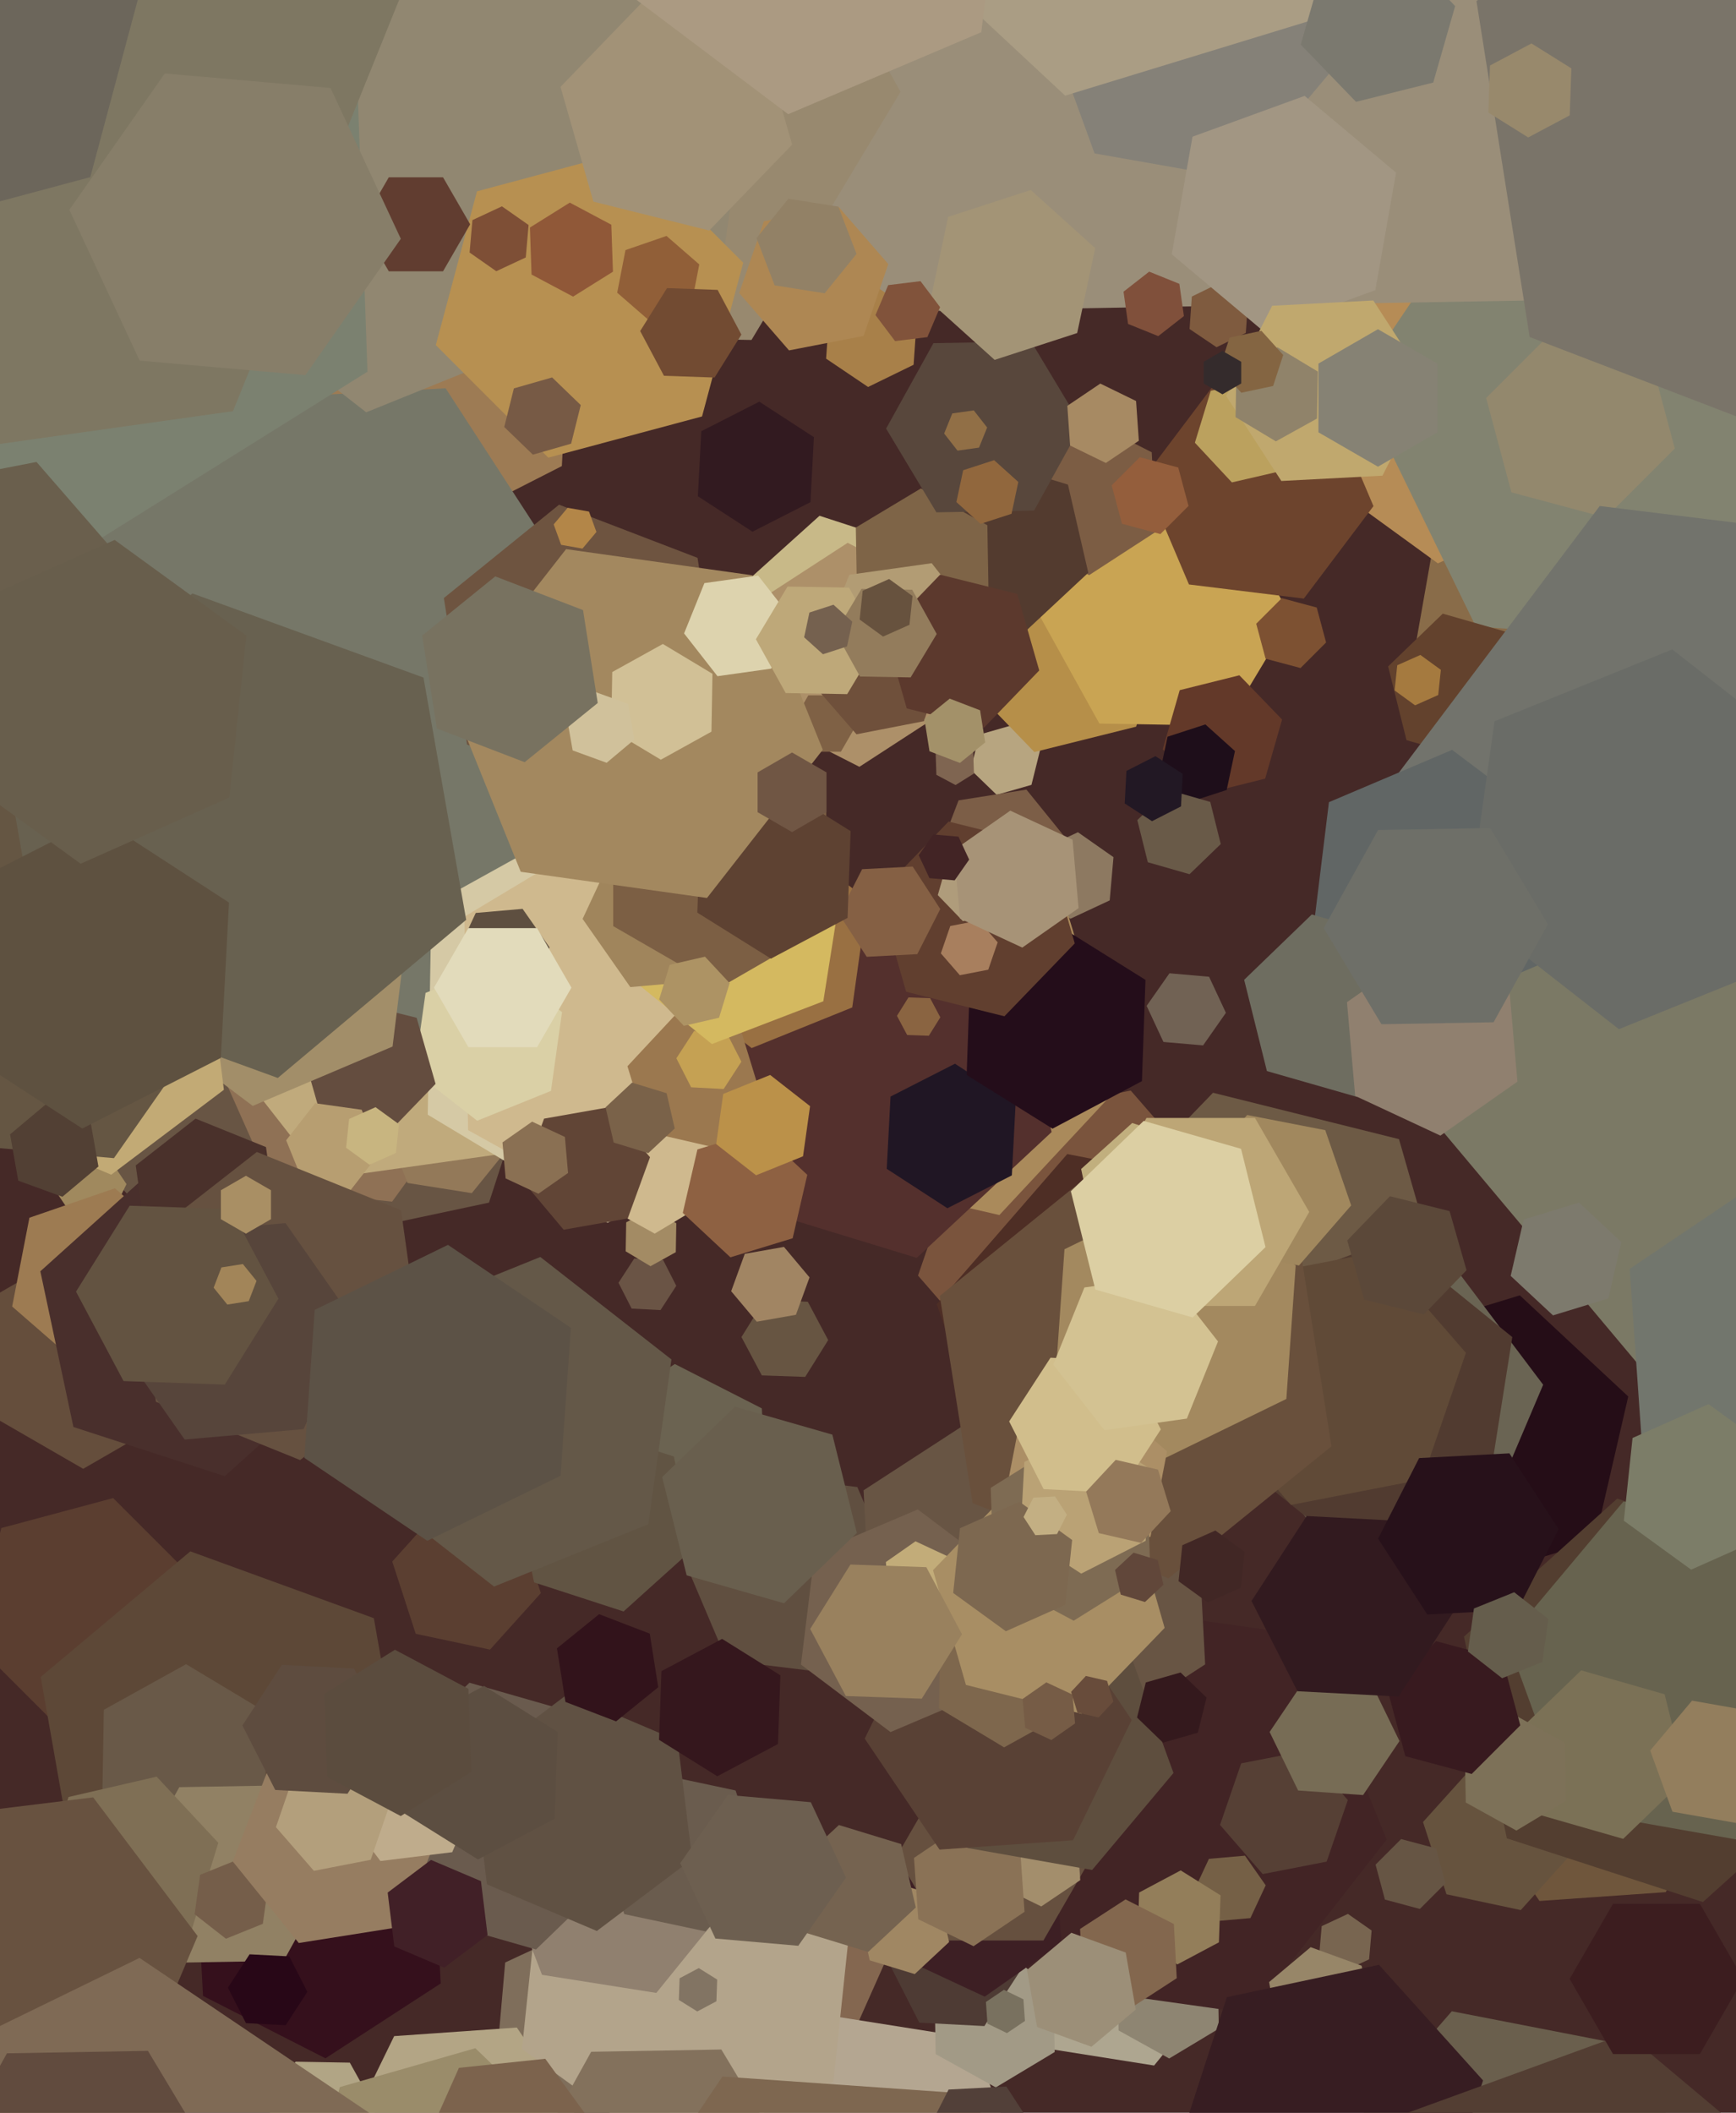 <svg xmlns="http://www.w3.org/2000/svg" width="480px" height="584px">
  <rect width="480" height="584" fill="rgb(69,41,39)"/>
  <polygon points="460.572,523.016 425.657,525.458 406.085,496.441 421.428,464.984 456.343,462.542 475.915,491.559" fill="rgb(111,86,60)"/>
  <polygon points="521.751,217.137 448.455,243.815 388.704,193.678 402.249,116.863 475.545,90.185 535.296,140.322" fill="rgb(137,108,73)"/>
  <polygon points="237.458,558.652 209.611,561.579 193.153,538.927 204.542,513.348 232.389,510.421 248.847,533.073" fill="rgb(132,103,80)"/>
  <polygon points="103.998,583.262 96.272,596.119 81.274,595.858 74.002,582.738 81.728,569.881 96.726,570.142" fill="rgb(177,165,133)"/>
  <polygon points="338.618,546.849 319.109,570.941 288.491,566.092 277.382,537.151 296.891,513.059 327.509,517.908" fill="rgb(174,166,144)"/>
  <polygon points="336.994,560.757 323.279,568.998 309.285,561.241 309.006,545.243 322.721,537.002 336.715,544.759" fill="rgb(142,133,114)"/>
  <polygon points="218.319,597.532 174.817,617.817 135.497,590.286 139.681,542.468 183.183,522.183 222.503,549.714" fill="rgb(127,110,91)"/>
  <polygon points="290.261,619.386 252.502,666.015 193.241,656.629 171.739,600.614 209.498,553.985 268.759,563.371" fill="rgb(180,166,145)"/>
  <polygon points="327.523,377.962 283.349,386.548 253.827,352.586 268.477,310.038 312.651,301.452 342.173,335.414" fill="rgb(122,84,61)"/>
  <polygon points="434.541,512.366 420.489,527.972 399.948,523.606 393.459,503.634 407.511,488.028 428.052,492.394" fill="rgb(102,83,62)"/>
  <polygon points="383.406,508.49 345.851,556.558 285.445,548.069 262.594,491.51 300.149,443.442 360.555,451.931" fill="rgb(66,36,37)"/>
  <polygon points="135.207,332.424 53.043,349.889 -3.164,287.465 22.793,207.576 104.957,190.111 161.164,252.535" fill="rgb(104,85,68)"/>
  <polygon points="291.618,567.211 275.332,576.997 258.714,567.786 258.382,548.789 274.668,539.003 291.286,548.214" fill="rgb(162,154,134)"/>
  <polygon points="445.069,134.565 397.565,155.715 355.496,125.15 360.931,73.435 408.435,52.285 450.504,82.85" fill="rgb(182,140,86)"/>
  <polygon points="524.817,116.232 482.878,178.41 408.061,173.178 375.183,105.768 417.122,43.59 491.939,48.822" fill="rgb(130,131,112)"/>
  <polygon points="378.553,541.589 371.303,544.97 364.75,540.381 365.447,532.411 372.697,529.03 379.25,533.619" fill="rgb(120,101,80)"/>
  <polygon points="147.013,619.187 113.095,621.559 94.083,593.372 108.987,562.813 142.905,560.441 161.917,588.628" fill="rgb(179,165,133)"/>
  <polygon points="230.451,575.389 184.774,595.726 144.323,566.337 149.549,516.611 195.226,496.274 235.677,525.663" fill="rgb(179,164,139)"/>
  <polygon points="149.541,440.366 135.489,455.972 114.948,451.606 108.459,431.634 122.511,416.028 143.052,420.394" fill="rgb(91,63,49)"/>
  <polygon points="285.193,216.947 275.581,219.703 268.387,212.756 270.807,203.053 280.419,200.297 287.613,207.244" fill="rgb(183,165,128)"/>
  <polygon points="256.727,176.034 237.406,193.432 212.678,185.397 207.273,159.966 226.594,142.568 251.322,150.603" fill="rgb(200,185,136)"/>
  <polygon points="127.819,305.449 108.422,332.147 75.603,328.698 62.181,298.551 81.578,271.853 114.397,275.302" fill="rgb(143,113,85)"/>
  <polygon points="281.975,544.942 272.172,560.038 254.196,559.096 246.025,543.058 255.828,527.962 273.804,528.904" fill="rgb(78,59,52)"/>
  <polygon points="45.627,467.627 14.718,475.91 -7.91,453.282 0.373,422.373 31.282,414.09 53.91,436.718" fill="rgb(91,62,48)"/>
  <polygon points="314.145,200.861 286.007,207.877 265.861,187.016 273.855,159.139 301.993,152.123 322.139,172.984" fill="rgb(182,143,73)"/>
  <polygon points="440.986,425.962 401.777,437.949 371.792,409.987 381.014,370.038 420.223,358.051 450.208,386.013" fill="rgb(37,13,23)"/>
  <polygon points="293.564,536.988 272.266,551.901 248.702,540.913 246.436,515.012 267.734,500.099 291.298,511.087" fill="rgb(61,31,36)"/>
  <polygon points="345.736,530.192 335.774,531.063 330.038,522.872 334.264,513.808 344.226,512.937 349.962,521.128" fill="rgb(117,96,70)"/>
  <polygon points="337.025,536.889 325.546,542.992 314.522,536.103 314.975,523.111 326.454,517.008 337.478,523.897" fill="rgb(147,126,90)"/>
  <polygon points="141.778,315.816 130.451,329.804 112.672,326.989 106.222,310.184 117.549,296.196 135.328,299.011" fill="rgb(147,121,89)"/>
  <polygon points="112.743,500.469 71.377,535.18 20.634,516.711 11.257,463.531 52.623,428.82 103.366,447.289" fill="rgb(93,72,55)"/>
  <polygon points="155.351,128.83 68.923,172.867 -12.428,120.037 -7.351,23.17 79.077,-20.867 160.428,31.963" fill="rgb(157,123,84)"/>
  <polygon points="186.989,355.419 182.632,362.128 174.643,361.709 171.011,354.581 175.368,347.872 183.357,348.291" fill="rgb(106,84,69)"/>
  <polygon points="463.08,123.988 443.988,143.08 417.908,136.092 410.92,110.012 430.012,90.92 456.092,97.908" fill="rgb(147,136,109)"/>
  <polygon points="248.776,438.656 230.722,462.615 200.946,458.959 189.224,431.344 207.278,407.385 237.054,411.041" fill="rgb(96,79,64)"/>
  <polygon points="424.186,195.788 409.08,210.376 388.894,204.588 383.814,184.212 398.92,169.624 419.106,175.412" fill="rgb(99,66,45)"/>
  <polygon points="228.993,370.419 222.634,380.595 210.641,380.177 205.007,369.581 211.366,359.405 223.359,359.823" fill="rgb(103,85,66)"/>
  <polygon points="333.223,460.061 288.774,488.927 241.55,464.866 238.777,411.939 283.226,383.073 330.45,407.134" fill="rgb(104,85,68)"/>
  <polygon points="302.0,513.0 288.5,536.383 261.5,536.383 248.0,513.0 261.5,489.617 288.5,489.617" fill="rgb(102,80,63)"/>
  <polygon points="73.286,499.391 50.546,511.996 28.26,498.605 28.714,472.609 51.454,460.004 73.74,473.395" fill="rgb(105,89,72)"/>
  <polygon points="399.659,520.588 392.588,527.659 382.929,525.071 380.341,515.412 387.412,508.341 397.071,510.929" fill="rgb(102,85,68)"/>
  <polygon points="121.858,548.252 89.989,568.948 56.131,551.696 54.142,513.748 86.011,493.052 119.869,510.304" fill="rgb(53,16,28)"/>
  <polygon points="298.684,519.699 287.907,526.968 276.223,521.27 275.316,508.301 286.093,501.032 297.777,506.73" fill="rgb(163,142,108)"/>
  <polygon points="262.432,536.801 252.924,545.667 240.492,541.866 237.568,529.199 247.076,520.333 259.508,524.134" fill="rgb(160,135,99)"/>
  <polygon points="49.847,390.5 23,406.0 -3.847,390.5 -3.847,359.5 23,344.0 49.847,359.5" fill="rgb(101,78,60)"/>
  <polygon points="263.621,195.074 237.622,211.958 210.001,197.884 208.379,166.926 234.378,150.042 261.999,164.116" fill="rgb(173,144,105)"/>
  <polygon points="356.995,170.611 338.968,200.612 303.974,200.001 287.005,169.389 305.032,139.388 340.026,139.999" fill="rgb(201,164,83)"/>
  <polygon points="409.878,422.341 367.199,427.582 341.321,393.24 358.122,353.659 400.801,348.418 426.679,382.76" fill="rgb(106,100,83)"/>
  <polygon points="466.365,82.292 209.404,86.777 77.039,-133.515 201.635,-358.292 458.596,-362.777 590.961,-142.485" fill="rgb(154,142,121)"/>
  <polygon points="186.857,346.12 179.86,349.999 173.003,345.878 173.143,337.88 180.14,334.001 186.997,338.122" fill="rgb(163,139,100)"/>
  <polygon points="146.093,317.917 89.647,325.849 54.555,280.933 75.907,228.083 132.353,220.151 167.445,265.067" fill="rgb(192,170,124)"/>
  <polygon points="132.642,287.222 28.785,292.665 -27.857,205.443 19.358,112.778 123.215,107.335 179.857,194.557" fill="rgb(118,119,104)"/>
  <polygon points="78.421,542.001 50.425,542.489 36.004,518.489 49.579,493.999 77.575,493.511 91.996,517.511" fill="rgb(145,129,100)"/>
  <polygon points="53.05,533.284 28.691,538.908 11.641,520.624 18.95,496.716 43.309,491.092 60.359,509.376" fill="rgb(127,111,85)"/>
  <polygon points="472.008,617.304 436.581,658.058 383.573,647.754 365.992,596.696 401.419,555.942 454.427,566.246" fill="rgb(106,95,77)"/>
  <polygon points="283.279,528.452 269.186,537.959 253.906,530.506 252.721,513.548 266.814,504.041 282.094,511.494" fill="rgb(138,114,86)"/>
  <polygon points="218.716,309.872 167.988,337.991 118.272,308.119 119.284,250.128 170.012,222.009 219.728,251.881" fill="rgb(213,201,165)"/>
  <polygon points="366.989,381.494 330.906,423.004 276.917,412.509 259.011,360.506 295.094,318.996 349.083,329.491" fill="rgb(78,46,37)"/>
  <polygon points="306.83,248.883 295.954,253.954 286.124,247.071 287.17,235.117 298.046,230.046 307.876,236.929" fill="rgb(141,121,97)"/>
  <polygon points="201.606,526.006 181.468,550.875 149.862,545.869 138.394,515.994 158.532,491.125 190.138,496.131" fill="rgb(144,128,111)"/>
  <polygon points="319.602,146.988 301.151,158.97 281.549,148.982 280.398,127.012 298.849,115.03 318.451,125.018" fill="rgb(124,93,68)"/>
  <polygon points="309.744,300.023 276.326,335.859 228.582,324.836 214.256,277.977 247.674,242.141 295.418,253.164" fill="rgb(170,138,91)"/>
  <polygon points="401.426,365.822 364.609,403.947 313.183,391.125 298.574,340.178 335.391,302.053 386.817,314.875" fill="rgb(109,90,69)"/>
  <polygon points="35.887,579.335 -11.755,585.184 -40.642,546.85 -21.887,502.665 25.755,496.816 54.642,535.15" fill="rgb(104,82,64)"/>
  <polygon points="231.603,310.604 181.03,340.991 129.427,312.387 128.397,253.396 178.97,223.009 230.573,251.613" fill="rgb(207,185,142)"/>
  <polygon points="366.809,514.585 349.14,518.019 337.331,504.435 343.191,487.415 360.86,483.981 372.669,497.565" fill="rgb(86,64,53)"/>
  <polygon points="72.668,531.772 62.469,535.893 53.801,529.121 55.332,518.228 65.531,514.107 74.199,520.879" fill="rgb(117,94,74)"/>
  <polygon points="300.908,158.309 282.624,175.359 258.716,168.05 253.092,143.691 271.376,126.641 295.284,133.95" fill="rgb(83,59,47)"/>
  <polygon points="324.468,490.078 301.971,516.889 267.502,510.812 255.532,477.922 278.029,451.111 312.498,457.188" fill="rgb(94,78,62)"/>
  <polygon points="248.988,25.396 207.785,93.97 127.797,92.573 89.012,22.604 130.215,-45.97 210.203,-44.573" fill="rgb(152,137,111)"/>
  <polygon points="273.367,166.181 255.367,176.997 236.999,166.816 236.633,145.819 254.633,135.003 273.001,145.184" fill="rgb(126,100,71)"/>
  <polygon points="369.377,18.12 343.023,49.527 302.646,42.408 288.623,3.88 314.977,-27.527 355.354,-20.408" fill="rgb(133,129,120)"/>
  <polygon points="579.262,243.065 519.682,322.13 421.42,310.065 382.738,218.935 442.318,139.87 540.58,151.935" fill="rgb(114,115,108)"/>
  <polygon points="296.69,508.674 259.78,511.255 239.09,480.581 255.31,447.326 292.22,444.745 312.91,475.419" fill="rgb(89,65,53)"/>
  <polygon points="253.213,527.263 240.049,539.539 222.836,534.276 218.787,516.737 231.951,504.461 249.164,509.724" fill="rgb(117,99,80)"/>
  <polygon points="152.336,301.545 131.938,309.786 114.602,296.241 117.664,274.455 138.062,266.214 155.398,279.759" fill="rgb(218,208,166)"/>
  <polygon points="349.809,215.229 333.314,219.341 321.505,207.113 326.191,190.771 342.686,186.659 354.495,198.887" fill="rgb(99,57,41)"/>
  <polygon points="290.772,312.911 253.473,347.693 204.701,332.782 193.228,283.089 230.527,248.307 279.299,263.218" fill="rgb(84,48,45)"/>
  <polygon points="544.779,361.242 453.192,377.391 393.413,306.149 425.221,218.758 516.808,202.609 576.587,273.851" fill="rgb(123,121,101)"/>
  <polygon points="285.906,141.144 258.91,141.615 245.004,118.471 258.094,94.856 285.09,94.385 298.996,117.529" fill="rgb(88,71,60)"/>
  <polygon points="199.277,194.693 167.414,220.495 129.137,205.802 122.723,165.307 154.586,139.505 192.863,154.198" fill="rgb(110,84,64)"/>
  <polygon points="279.773,324.893 261.953,333.973 245.18,323.08 246.227,303.107 264.047,294.027 280.82,304.92" fill="rgb(32,22,36)"/>
  <polygon points="235.64,278.47 207.825,289.708 184.184,271.238 188.36,241.53 216.175,230.292 239.816,248.762" fill="rgb(153,112,66)"/>
  <polygon points="263.16,195.124 240.384,198.325 226.224,180.201 234.84,158.876 257.616,155.675 271.776,173.799" fill="rgb(178,156,116)"/>
  <polygon points="198.088,553.18 192.791,555.996 187.702,552.817 187.912,546.82 193.209,544.004 198.298,547.183" fill="rgb(130,116,99)"/>
  <polygon points="173.57,336.789 155.844,339.914 144.273,326.126 150.43,309.211 168.156,306.086 179.727,319.874" fill="rgb(97,69,54)"/>
  <polygon points="175.528,512.474 148.193,538.871 111.665,528.397 102.472,491.526 129.807,465.129 166.335,475.603" fill="rgb(106,91,78)"/>
  <polygon points="274.758,466.656 246.222,478.769 221.464,460.113 225.242,429.344 253.778,417.231 278.536,435.887" fill="rgb(117,97,79)"/>
  <polygon points="513.21,487.614 470.851,525.754 416.641,508.14 404.79,452.386 447.149,414.246 501.359,431.86" fill="rgb(83,62,48)"/>
  <polygon points="199.529,74.26 101.248,113.968 17.719,48.708 32.471,-56.26 130.752,-95.968 214.281,-30.708" fill="rgb(145,135,113)"/>
  <polygon points="288.957,250.766 270.191,253.738 258.234,238.972 265.043,221.234 283.809,218.262 295.766,233.028" fill="rgb(124,94,71)"/>
  <polygon points="164.909,147.042 161.052,151.638 155.143,150.596 153.091,144.958 156.948,140.362 162.857,141.404" fill="rgb(179,134,72)"/>
  <polygon points="296.001,472.816 277.633,482.997 259.633,472.181 259.999,451.184 278.367,441.003 296.367,451.819" fill="rgb(126,103,77)"/>
  <polygon points="210.497,516.782 195.107,533.874 172.61,529.092 165.503,507.218 180.893,490.126 203.39,494.908" fill="rgb(106,92,78)"/>
  <polygon points="84.985,550.576 78.994,559.801 68.009,559.225 63.015,549.424 69.006,540.199 79.991,540.775" fill="rgb(40,7,23)"/>
  <polygon points="603.397,425.262 532.929,472.793 456.532,435.531 450.603,350.738 521.071,303.207 597.468,340.469" fill="rgb(114,118,109)"/>
  <polygon points="325.365,546.81 312.785,554.979 299.42,548.17 298.635,533.19 311.215,525.021 324.58,531.83" fill="rgb(131,103,78)"/>
  <polygon points="379.761,139.9 360.503,165.456 328.742,161.556 316.239,132.1 335.497,106.544 367.258,110.444" fill="rgb(109,68,45)"/>
  <polygon points="120.436,299.597 107.237,313.264 88.801,308.667 83.564,290.403 96.763,276.736 115.199,281.333" fill="rgb(100,77,63)"/>
  <polygon points="344.461,92.033 336.372,95.978 328.911,90.945 329.539,81.967 337.628,78.022 345.089,83.055" fill="rgb(127,91,63)"/>
  <polygon points="191.377,513.894 165.022,533.754 134.645,520.86 130.623,488.106 156.978,468.246 187.355,481.14" fill="rgb(96,81,67)"/>
  <polygon points="210.513,303.274 197.555,317.17 179.042,312.896 173.487,294.726 186.445,280.83 204.958,285.104" fill="rgb(155,120,79)"/>
  <polygon points="220.071,363.426 209.238,365.337 202.167,356.91 205.929,346.574 216.762,344.663 223.833,353.09" fill="rgb(161,133,99)"/>
  <polygon points="194.113,115.113 151.612,126.501 120.499,95.388 131.887,52.887 174.388,41.499 205.501,72.612" fill="rgb(183,144,81)"/>
  <polygon points="279.688,142.022 271.129,144.803 264.44,138.781 266.312,129.978 274.871,127.197 281.56,133.219" fill="rgb(145,103,61)"/>
  <polygon points="411.417,412.061 371.273,427.471 337.856,400.41 344.583,357.939 384.727,342.529 418.144,369.59" fill="rgb(81,59,48)"/>
  <polygon points="30.592,336.29 20.616,336.988 15.024,328.698 19.408,319.71 29.384,319.012 34.976,327.302" fill="rgb(160,137,94)"/>
  <polygon points="111.25,532.537 82.607,537.074 64.357,514.537 74.75,487.463 103.393,482.926 121.643,505.463" fill="rgb(150,125,97)"/>
  <polygon points="426.55,266.267 392.491,280.724 362.941,258.457 367.45,221.733 401.509,207.276 431.059,229.543" fill="rgb(97,102,101)"/>
  <polygon points="146.456,273.649 133.506,274.782 126.049,264.133 131.544,252.351 144.494,251.218 151.951,261.867" fill="rgb(94,79,64)"/>
  <polygon points="515.24,470.682 483.101,508.985 433.861,500.302 416.76,453.318 448.899,415.015 498.139,423.698" fill="rgb(103,99,79)"/>
  <polygon points="496.765,264.63 447.624,284.484 405.859,251.854 413.235,199.37 462.376,179.516 504.141,212.146" fill="rgb(106,108,103)"/>
  <polygon points="270.694,123.728 264.752,124.563 261.058,119.835 263.306,114.272 269.248,113.437 272.942,118.165" fill="rgb(145,111,70)"/>
  <polygon points="101.603,102.745 -2.707,167.925 -111.31,110.18 -115.603,-12.745 -11.293,-77.925 97.31,-20.18" fill="rgb(123,129,112)"/>
  <polygon points="237.0,200.0 232.5,207.794 223.5,207.794 219.0,200.0 223.5,192.206 232.5,192.206" fill="rgb(127,97,69)"/>
  <polygon points="380.279,80.212 349.27,91.499 323.99,70.287 329.721,37.788 360.73,26.501 386.01,47.713" fill="rgb(162,150,131)"/>
  <polygon points="200.541,628.858 164.547,629.486 146.005,598.628 163.459,567.142 199.453,566.514 217.995,597.372" fill="rgb(131,113,92)"/>
  <polygon points="393.274,408.924 356.954,415.984 332.68,388.06 344.726,353.076 381.046,346.016 405.32,373.94" fill="rgb(96,74,55)"/>
  <polygon points="157.063,324.226 148.872,329.962 139.808,325.736 138.937,315.774 147.128,310.038 156.192,314.264" fill="rgb(138,112,83)"/>
  <polygon points="368.148,399.785 323.073,436.286 268.926,415.501 259.852,358.215 304.927,321.714 359.074,342.499" fill="rgb(105,80,60)"/>
  <polygon points="45.868,369.401 22.23,377.541 3.362,361.139 8.132,336.599 31.77,328.459 50.638,344.861" fill="rgb(157,123,82)"/>
  <polygon points="125.036,511.973 105.185,514.41 93.149,498.437 100.964,480.027 120.815,477.59 132.851,493.563" fill="rgb(191,172,140)"/>
  <polygon points="204.988,293.471 200.086,301.019 191.098,300.548 187.012,292.529 191.914,284.981 200.902,285.452" fill="rgb(197,161,83)"/>
  <polygon points="108.543,289.276 69.881,305.687 36.339,280.411 41.457,238.724 80.119,222.313 113.661,247.589" fill="rgb(162,142,105)"/>
  <polygon points="134.808,534.861 122.828,543.888 109.02,538.027 107.192,523.139 119.172,514.112 132.98,519.973" fill="rgb(65,32,39)"/>
  <polygon points="355.674,386.69 322.419,402.91 291.745,382.22 294.326,345.31 327.581,329.09 358.255,349.78" fill="rgb(163,137,95)"/>
  <polygon points="94.846,378.597 62.148,408.038 20.302,394.442 11.154,351.403 43.852,321.962 85.698,335.558" fill="rgb(73,47,44)"/>
  <polygon points="488.607,424.519 467.596,433.874 448.988,420.355 451.393,397.481 472.404,388.126 491.012,401.645" fill="rgb(124,125,104)"/>
  <polygon points="444.702,358.912 429.401,363.59 417.699,352.678 421.298,337.088 436.599,332.41 448.301,343.322" fill="rgb(125,122,109)"/>
  <polygon points="466.07,491.615 448.806,508.287 425.736,501.672 419.93,478.385 437.194,461.713 460.264,468.328" fill="rgb(123,113,86)"/>
  <polygon points="355.23,129.97 340.614,133.345 330.384,122.374 334.77,108.03 349.386,104.655 359.616,115.626" fill="rgb(187,161,94)"/>
  <polygon points="382.25,131.483 354.288,132.948 339.038,109.465 351.75,84.517 379.712,83.052 394.962,106.535" fill="rgb(192,168,110)"/>
  <polygon points="269.298,213.817 264.209,216.996 258.912,214.18 258.702,208.183 263.791,205.004 269.088,207.82" fill="rgb(127,101,81)"/>
  <polygon points="263.063,440.226 254.872,445.962 245.808,441.736 244.937,431.774 253.128,426.038 262.192,430.264" fill="rgb(194,172,121)"/>
  <polygon points="315.745,298.838 291.023,311.983 267.277,297.145 268.255,269.162 292.977,256.017 316.723,270.855" fill="rgb(36,13,26)"/>
  <polygon points="339.175,218.36 328.713,221.76 320.538,214.399 322.825,203.64 333.287,200.24 341.462,207.601" fill="rgb(30,14,26)"/>
  <polygon points="297.168,260.774 277.718,280.915 250.55,274.142 242.832,247.226 262.282,227.085 289.45,233.858" fill="rgb(97,63,47)"/>
  <polygon points="393.993,285.167 375.29,303.228 350.297,296.061 344.007,270.833 362.71,252.772 387.703,259.939" fill="rgb(110,109,96)"/>
  <polygon points="373.596,333.198 359.162,349.801 337.567,345.604 330.404,324.802 344.838,308.199 366.433,312.396" fill="rgb(161,136,94)"/>
  <polygon points="104.873,318.809 96.87,329.053 83.996,327.244 79.127,315.191 87.13,304.947 100.004,306.756" fill="rgb(183,158,113)"/>
  <polygon points="150.054,631.092 112.565,641.842 84.511,614.75 93.946,576.908 131.435,566.158 159.489,593.25" fill="rgb(154,140,106)"/>
  <polygon points="379.095,558.13 367.605,567.772 353.509,562.642 350.905,547.87 362.395,538.228 376.491,543.358" fill="rgb(151,134,104)"/>
  <polygon points="318.113,424.745 295.421,432.559 277.308,416.814 281.887,393.255 304.579,385.441 322.692,401.186" fill="rgb(172,143,102)"/>
  <polygon points="322.02,449.983 299.096,473.722 267.076,465.738 257.98,434.017 280.904,410.278 312.924,418.262" fill="rgb(168,142,100)"/>
  <polygon points="432.994,497.757 419.279,505.998 405.285,498.241 405.006,482.243 418.721,474.002 432.715,481.759" fill="rgb(125,113,88)"/>
  <polygon points="265.987,451.733 254.859,469.542 233.872,468.809 224.013,450.267 235.141,432.458 256.128,433.191" fill="rgb(153,129,94)"/>
  <polygon points="227.646,276.768 196.838,288.594 171.192,267.826 176.354,235.232 207.162,223.406 232.808,244.174" fill="rgb(212,185,96)"/>
  <polygon points="197.192,270.84 174.28,272.845 161.088,254.005 170.808,233.16 193.72,231.155 206.912,249.995" fill="rgb(160,133,92)"/>
  <polygon points="253.625,263.741 239.644,264.474 232.019,252.733 238.375,240.259 252.356,239.526 259.981,251.267" fill="rgb(133,96,68)"/>
  <polygon points="219.02,39.983 196.096,63.722 164.076,55.738 154.98,24.017 177.904,0.278 209.924,8.262" fill="rgb(162,146,119)"/>
  <polygon points="20.338,180.396 -10.093,186.311 -30.43,162.915 -20.338,133.604 10.093,127.689 30.43,151.085" fill="rgb(106,95,77)"/>
  <polygon points="109.472,318.702 102.164,321.956 95.692,317.254 96.528,309.298 103.836,306.044 110.308,310.746" fill="rgb(200,181,128)"/>
  <polygon points="212.057,416.258 189.413,430.963 165.356,418.705 163.943,391.742 186.587,377.037 210.644,389.295" fill="rgb(107,99,81)"/>
  <polygon points="390.135,-2.8 294.505,26.437 221.37,-41.763 243.865,-139.2 339.495,-168.437 412.63,-100.237" fill="rgb(170,157,132)"/>
  <polygon points="228.445,256.0 199.0,273.0 169.555,256.0 169.555,222.0 199.0,205.0 228.445,222.0" fill="rgb(124,95,68)"/>
  <polygon points="76.471,337.867 59.923,350.796 40.452,342.929 37.529,322.133 54.077,309.204 73.548,317.071" fill="rgb(74,49,43)"/>
  <polygon points="583.757,67.687 510.705,126.843 422.948,93.156 408.243,0.313 481.295,-58.843 569.052,-25.156" fill="rgb(122,116,105)"/>
  <polygon points="318.074,434.737 296.872,447.985 274.799,436.248 273.926,411.263 295.128,398.015 317.201,409.752" fill="rgb(126,107,83)"/>
  <polygon points="234.353,253.718 213.162,264.985 192.809,252.267 193.647,228.282 214.838,217.015 235.191,229.733" fill="rgb(94,66,50)"/>
  <polygon points="219.164,342.276 201.951,347.539 188.787,335.263 192.836,317.724 210.049,312.461 223.213,324.737" fill="rgb(142,97,66)"/>
  <polygon points="227.494,207.237 195.48,248.214 143.986,240.977 124.506,192.763 156.52,151.786 208.014,159.023" fill="rgb(163,136,95)"/>
  <polygon points="397.454,119.5 381.0,129.0 364.546,119.5 364.546,100.5 381.0,91.0 397.454,100.5" fill="rgb(134,130,116)"/>
  <polygon points="61.9,301.239 30.753,324.709 -5.147,309.471 -9.9,270.761 21.247,247.291 57.147,262.529" fill="rgb(194,170,117)"/>
  <polygon points="169.478,75.103 158.454,81.992 146.975,75.889 146.522,62.897 157.546,56.008 169.025,62.111" fill="rgb(144,88,56)"/>
  <polygon points="99.323,665.735 27.419,700.805 -38.904,656.07 -33.323,576.265 38.581,541.195 104.904,585.93" fill="rgb(127,106,85)"/>
  <polygon points="153.353,502.718 132.162,513.985 111.809,501.267 112.647,477.282 133.838,466.015 154.191,478.733" fill="rgb(92,78,65)"/>
  <polygon points="396.282,22.825 374.936,28.148 359.653,12.322 365.718,-8.825 387.064,-14.148 402.347,1.678" fill="rgb(123,121,111)"/>
  <polygon points="191.057,84.873 179.71,88.78 170.654,80.907 172.943,69.127 184.29,65.22 193.346,73.093" fill="rgb(145,95,56)"/>
  <polygon points="316.773,425.893 298.953,434.973 282.18,424.08 283.227,404.107 301.047,395.027 317.82,405.92" fill="rgb(186,162,117)"/>
  <polygon points="396.773,615.955 354.712,624.895 325.94,592.94 339.227,552.045 381.288,543.105 410.06,575.06" fill="rgb(55,29,34)"/>
  <polygon points="275.947,252.193 266.244,254.613 259.297,247.419 262.053,237.807 271.756,235.387 278.703,242.581" fill="rgb(175,156,123)"/>
  <polygon points="405.495,351.113 393.686,363.341 377.191,359.229 372.505,342.887 384.314,330.659 400.809,334.771" fill="rgb(91,72,57)"/>
  <polygon points="102.497,514.075 86.791,517.128 76.294,505.053 81.503,489.925 97.209,486.872 107.706,498.947" fill="rgb(179,159,124)"/>
  <polygon points="320.971,395.099 309.534,412.711 288.563,411.612 279.029,392.901 290.466,375.289 311.437,376.388" fill="rgb(209,190,140)"/>
  <polygon points="489.325,671.067 426.366,693.982 375.041,650.915 386.675,584.933 449.634,562.018 500.959,605.085" fill="rgb(83,62,51)"/>
  <polygon points="79.68,251.321 31.5,320.13 -52.18,312.809 -87.68,236.679 -39.5,167.87 44.18,175.191" fill="rgb(101,86,67)"/>
  <polygon points="191.727,428.034 172.406,445.432 147.678,437.397 142.273,411.966 161.594,394.568 186.322,402.603" fill="rgb(97,84,67)"/>
  <polygon points="128.899,254.257 76.808,297.967 12.909,274.71 1.101,207.743 53.192,164.033 117.091,187.29" fill="rgb(104,97,80)"/>
  <polygon points="196.715,202.241 182.721,209.998 169.006,201.757 169.285,185.759 183.279,178.002 196.994,186.243" fill="rgb(209,192,150)"/>
  <polygon points="362.0,335.0 347.0,360.981 317.0,360.981 302.0,335.0 317.0,309.019 347.0,309.019" fill="rgb(189,166,118)"/>
  <polygon points="116.869,377.108 82.984,403.582 43.116,387.473 37.131,344.892 71.016,318.418 110.884,334.527" fill="rgb(102,81,64)"/>
  <polygon points="259.996,281.209 256.817,286.298 250.82,286.088 248.004,280.791 251.183,275.702 257.18,275.912" fill="rgb(138,100,65)"/>
  <polygon points="252.607,100.829 240.023,106.966 228.417,99.137 229.393,85.171 241.977,79.034 253.583,86.863" fill="rgb(168,128,73)"/>
  <polygon points="182.004,466.376 170.347,475.815 156.343,470.44 153.996,455.624 165.653,446.185 179.657,451.56" fill="rgb(50,19,27)"/>
  <polygon points="294.562,443.58 278.118,450.901 263.556,440.321 265.438,422.42 281.882,415.099 296.444,425.679" fill="rgb(125,104,80)"/>
  <polygon points="364.143,115.695 352.773,121.998 341.63,115.303 341.857,102.305 353.227,96.002 364.37,102.697" fill="rgb(144,131,106)"/>
  <polygon points="64.42,113.653 -63.324,131.607 -142.745,29.953 -94.42,-89.653 33.324,-107.607 112.745,-5.953" fill="rgb(126,119,98)"/>
  <polygon points="328.16,392.124 305.384,395.325 291.224,377.201 299.84,355.876 322.616,352.675 336.776,370.799" fill="rgb(211,194,146)"/>
  <polygon points="271.321,8.905 217.932,31.568 171.611,-3.338 178.679,-60.905 232.068,-83.568 278.389,-48.662" fill="rgb(171,154,130)"/>
  <polygon points="255.465,199.339 236.814,202.965 224.349,188.625 230.535,170.661 249.186,167.035 261.651,181.375" fill="rgb(111,80,59)"/>
  <polygon points="222.032,319.619 209.052,324.864 198.019,316.244 199.968,302.381 212.948,297.136 223.981,305.756" fill="rgb(187,145,73)"/>
  <polygon points="352.022,106.688 343.219,108.56 337.197,101.871 339.978,93.312 348.781,91.44 354.803,98.129" fill="rgb(132,101,66)"/>
  <polygon points="27.216,322.446 17.257,330.803 5.041,326.356 2.784,313.554 12.743,305.197 24.959,309.644" fill="rgb(82,64,52)"/>
  <polygon points="482.0,547.0 470.0,567.785 446.0,567.785 434.0,547.0 446.0,526.215 470.0,526.215" fill="rgb(60,29,31)"/>
  <polygon points="224.096,138.804 208.058,146.975 192.962,137.172 193.904,119.196 209.942,111.025 225.038,120.828" fill="rgb(50,26,32)"/>
  <polygon points="42.086,634.43 3.092,635.11 -16.994,601.681 1.914,567.57 40.908,566.89 60.994,600.319" fill="rgb(97,75,62)"/>
  <polygon points="213.235,184.82 198.381,186.908 189.146,175.088 194.765,161.18 209.619,159.092 218.854,170.912" fill="rgb(221,211,174)"/>
  <polygon points="491.727,490.126 480.156,503.914 462.43,500.789 456.273,483.874 467.844,470.086 485.57,473.211" fill="rgb(147,126,93)"/>
  <polygon points="397.663,192.114 391.268,194.962 385.605,190.847 386.337,183.886 392.732,181.038 398.395,185.153" fill="rgb(165,122,63)"/>
  <polygon points="292.268,424.032 286.276,424.346 283.008,419.314 285.732,413.968 291.724,413.654 294.992,418.686" fill="rgb(195,175,131)"/>
  <polygon points="158.0,273.0 148.5,289.454 129.5,289.454 120.0,273.0 129.5,256.546 148.5,256.546" fill="rgb(226,219,187)"/>
  <polygon points="321.694,438.047 316.575,442.821 309.881,440.774 308.306,433.953 313.425,429.179 320.119,431.226" fill="rgb(97,71,58)"/>
  <polygon points="331.193,478.947 321.581,481.703 314.387,474.756 316.807,465.053 326.419,462.297 333.613,469.244" fill="rgb(52,25,29)"/>
  <polygon points="242.997,177.297 234.242,191.869 217.244,191.572 209.003,176.703 217.758,162.131 234.756,162.428" fill="rgb(190,168,121)"/>
  <polygon points="287.347,185.322 272.064,201.148 250.718,195.825 244.653,174.678 259.936,158.852 281.282,164.175" fill="rgb(92,57,45)"/>
  <polygon points="273.248,268.038 265.395,269.564 260.147,263.526 262.752,255.962 270.605,254.436 275.853,260.474" fill="rgb(168,127,94)"/>
  <polygon points="238.777,92.849 218.163,96.856 204.386,81.007 211.223,61.151 231.837,57.144 245.614,72.993" fill="rgb(174,135,83)"/>
  <polygon points="83.928,395.032 51.054,397.908 32.126,370.876 46.072,340.968 78.946,338.092 97.874,365.124" fill="rgb(87,69,59)"/>
  <polygon points="297.835,92.059 275.01,99.476 257.175,83.416 262.165,59.941 284.99,52.524 302.825,68.584" fill="rgb(163,148,118)"/>
  <polygon points="314.035,555.472 301.778,565.757 286.743,560.285 283.965,544.528 296.222,534.243 311.257,539.715" fill="rgb(156,143,120)"/>
  <polygon points="420.353,476.918 406.918,490.353 388.565,485.435 383.647,467.082 397.082,453.647 415.435,458.565" fill="rgb(56,26,31)"/>
  <polygon points="130.0,62.0 122.5,74.99 107.5,74.99 100.0,62.0 107.5,49.01 122.5,49.01" fill="rgb(97,61,48)"/>
  <polygon points="198.82,281.314 189.076,283.563 182.256,276.25 185.18,266.686 194.924,264.437 201.744,271.75" fill="rgb(173,147,100)"/>
  <polygon points="179.248,421.32 136.598,438.552 100.35,410.232 106.752,364.68 149.402,347.448 185.65,375.768" fill="rgb(100,88,72)"/>
  <polygon points="175.397,204.42 167.736,210.848 158.34,207.428 156.603,197.58 164.264,191.152 173.66,194.572" fill="rgb(208,193,155)"/>
  <polygon points="106.973,479.047 96.08,495.82 76.107,494.773 67.027,476.953 77.92,460.18 97.893,461.227" fill="rgb(94,76,63)"/>
  <polygon points="338.958,279.959 332.649,288.969 321.691,288.011 317.042,278.041 323.351,269.031 334.309,269.989" fill="rgb(113,98,84)"/>
  <polygon points="61.063,292.419 22.75,311.941 -13.313,288.522 -11.063,245.581 27.25,226.059 63.313,249.478" fill="rgb(94,81,64)"/>
  <polygon points="297.25,476.381 290.697,480.97 283.447,477.589 282.75,469.619 289.303,465.03 296.553,468.411" fill="rgb(118,92,70)"/>
  <polygon points="24.962,48.962 -37.823,65.785 -83.785,19.823 -66.962,-42.962 -4.177,-59.785 41.785,-13.823" fill="rgb(108,102,91)"/>
  <polygon points="419.564,298.988 398.266,313.901 374.702,302.913 372.436,277.012 393.734,262.099 417.298,273.087" fill="rgb(144,128,111)"/>
  <polygon points="298.832,640.813 260.248,698.017 191.416,693.204 161.168,631.187 199.752,573.983 268.584,578.796" fill="rgb(126,103,80)"/>
  <polygon points="236.828,70.19 228.017,81.07 214.19,78.88 209.172,65.81 217.983,54.93 231.81,57.12" fill="rgb(146,129,102)"/>
  <polygon points="110.825,66.009 84.44,103.69 38.615,99.681 19.175,57.991 45.56,20.31 91.385,24.319" fill="rgb(135,126,105)"/>
  <polygon points="186.563,311.924 179.25,318.744 169.686,315.82 167.437,306.076 174.75,299.256 184.314,302.18" fill="rgb(122,98,73)"/>
  <polygon points="145.372,71.162 137.216,74.966 129.843,69.804 130.628,60.838 138.784,57.034 146.157,62.196" fill="rgb(126,79,54)"/>
  <polygon points="228.526,224.5 219.0,230.0 209.474,224.5 209.474,213.5 219.0,208.0 228.526,213.5" fill="rgb(112,86,68)"/>
  <polygon points="256.416,93.188 247.483,94.285 242.067,87.097 245.584,78.812 254.517,77.715 259.933,84.903" fill="rgb(129,83,59)"/>
  <polygon points="412.966,282.572 381.971,283.113 366.005,256.541 381.034,229.428 412.029,228.887 427.995,255.459" fill="rgb(110,111,104)"/>
  <polygon points="314.887,121.822 305.767,127.973 295.881,123.151 295.113,112.178 304.233,106.027 314.119,110.849" fill="rgb(167,138,99)"/>
  <polygon points="154.991,407.927 118.14,425.9 84.149,402.973 87.009,362.073 123.86,344.1 157.851,367.027" fill="rgb(92,82,70)"/>
  <polygon points="386.956,481.256 376.891,496.178 358.935,494.923 351.044,478.744 361.109,463.822 379.065,465.077" fill="rgb(119,108,85)"/>
  <polygon points="157.913,122.641 147.339,125.673 139.426,118.032 142.087,107.359 152.661,104.327 160.574,111.968" fill="rgb(119,90,69)"/>
  <polygon points="298.22,251.03 282.656,261.928 265.436,253.898 263.78,234.97 279.344,224.072 296.564,232.102" fill="rgb(167,147,119)"/>
  <polygon points="204.991,92.489 197.573,104.361 183.581,103.873 177.009,91.511 184.427,79.639 198.419,80.127" fill="rgb(114,75,50)"/>
  <polygon points="233.912,519.005 220.72,537.845 197.808,535.84 188.088,514.995 201.28,496.155 224.192,498.16" fill="rgb(109,95,80)"/>
  <polygon points="401.962,445.465 386.712,468.948 358.75,467.483 346.038,442.535 361.288,419.052 389.25,420.517" fill="rgb(50,26,31)"/>
  <polygon points="419.616,444.967 394.65,446.275 381.034,425.308 392.384,403.033 417.35,401.725 430.966,422.692" fill="rgb(39,17,26)"/>
  <polygon points="328.625,139.847 320.847,147.625 310.222,144.778 307.375,134.153 315.153,126.375 325.778,129.222" fill="rgb(148,94,60)"/>
  <polygon points="323.692,417.699 315.508,426.476 303.816,423.776 300.308,412.301 308.492,403.524 320.184,406.224" fill="rgb(148,121,90)"/>
  <polygon points="76.983,358.977 62.145,382.723 34.162,381.745 21.017,357.023 35.855,333.277 63.838,334.255" fill="rgb(99,83,65)"/>
  <polygon points="283.393,558.63 278.419,561.985 273.026,559.355 272.607,553.37 277.581,550.015 282.974,552.645" fill="rgb(121,113,95)"/>
  <polygon points="236.915,423.718 216.774,443.168 189.858,435.45 183.085,408.282 203.226,388.832 230.142,396.55" fill="rgb(105,95,78)"/>
  <polygon points="335.07,334.871 320.95,347.585 302.88,341.713 298.93,323.129 313.05,310.415 331.12,316.287" fill="rgb(193,175,126)"/>
  <polygon points="279.714,604.419 263.736,605.256 255.022,591.837 262.286,577.581 278.264,576.744 286.978,590.163" fill="rgb(82,64,57)"/>
  <polygon points="337.535,233.308 328.903,241.644 317.368,238.336 314.465,226.692 323.097,218.356 334.632,221.664" fill="rgb(105,90,72)"/>
  <polygon points="326.548,222.902 318.529,226.988 310.981,222.086 311.452,213.098 319.471,209.012 327.019,213.914" fill="rgb(34,24,36)"/>
  <polygon points="343.196,106.0 338.0,109.0 332.804,106.0 332.804,100.0 338.0,97.0 343.196,100.0" fill="rgb(52,43,44)"/>
  <polygon points="434.025,31.889 422.546,37.992 411.522,31.103 411.975,18.111 423.454,12.008 434.478,18.897" fill="rgb(152,137,108)"/>
  <polygon points="349.915,344.718 329.774,364.168 302.858,356.45 296.085,329.282 316.226,309.832 343.142,317.55" fill="rgb(220,207,163)"/>
  <polygon points="258.998,175.244 251.787,187.245 237.789,187 231.002,174.756 238.213,162.755 252.211,163" fill="rgb(147,124,92)"/>
  <polygon points="130.308,489.798 110.803,501.986 90.495,491.188 89.692,468.202 109.197,456.014 129.505,466.812" fill="rgb(91,76,62)"/>
  <polygon points="267.973,237.61 263.958,243.344 256.985,242.734 254.027,236.39 258.042,230.656 265.015,231.266" fill="rgb(66,36,37)"/>
  <polygon points="74.928,337.0 68.0,341.0 61.072,337.0 61.072,329.0 68.0,325.0 74.928,329.0" fill="rgb(169,143,100)"/>
  <polygon points="234.202,178.684 227.545,180.847 222.343,176.163 223.798,169.316 230.455,167.153 235.657,171.837" fill="rgb(117,97,79)"/>
  <polygon points="251.472,172.702 244.164,175.956 237.692,171.254 238.528,163.298 245.836,160.044 252.308,164.746" fill="rgb(103,82,62)"/>
  <polygon points="68.776,359.663 62.85,360.601 59.074,355.939 61.224,350.337 67.15,349.399 70.926,354.061" fill="rgb(162,133,89)"/>
  <polygon points="272.402,205.225 265.408,210.889 257.006,207.664 255.598,198.775 262.592,193.111 270.994,196.336" fill="rgb(163,145,105)"/>
  <polygon points="63.406,220.45 22.296,238.753 -14.11,212.303 -9.406,167.55 31.704,149.247 68.11,175.697" fill="rgb(104,94,76)"/>
  <polygon points="343.09,438.878 333.955,442.945 325.865,437.067 326.91,427.122 336.045,423.055 344.135,428.933" fill="rgb(65,39,37)"/>
  <polygon points="215.113,482.068 198.337,490.988 182.224,480.92 182.887,461.932 199.663,453.012 215.776,463.08" fill="rgb(53,23,29)"/>
  <polygon points="165.273,194.318 145.067,210.68 120.794,201.362 116.727,175.682 136.933,159.32 161.206,168.638" fill="rgb(120,114,96)"/>
  <polygon points="366.659,177.588 359.588,184.659 349.929,182.071 347.341,172.412 354.412,165.341 364.071,167.929" fill="rgb(125,81,50)"/>
  <polygon points="327.345,87.371 320.253,92.912 311.908,89.541 310.655,80.629 317.747,75.088 326.092,78.459" fill="rgb(128,80,59)"/>
  <polygon points="426.456,459.388 415.33,463.883 405.874,456.495 407.544,444.612 418.67,440.117 428.126,447.505" fill="rgb(101,93,76)"/>
  <polygon points="155.107,610.416 131.238,612.925 117.131,593.509 126.893,571.584 150.762,569.075 164.869,588.491" fill="rgb(124,99,77)"/>
  <polygon points="307.846,470.35 303.754,474.738 297.908,473.388 296.154,467.65 300.246,463.262 306.092,464.612" fill="rgb(104,76,59)"/>
</svg>